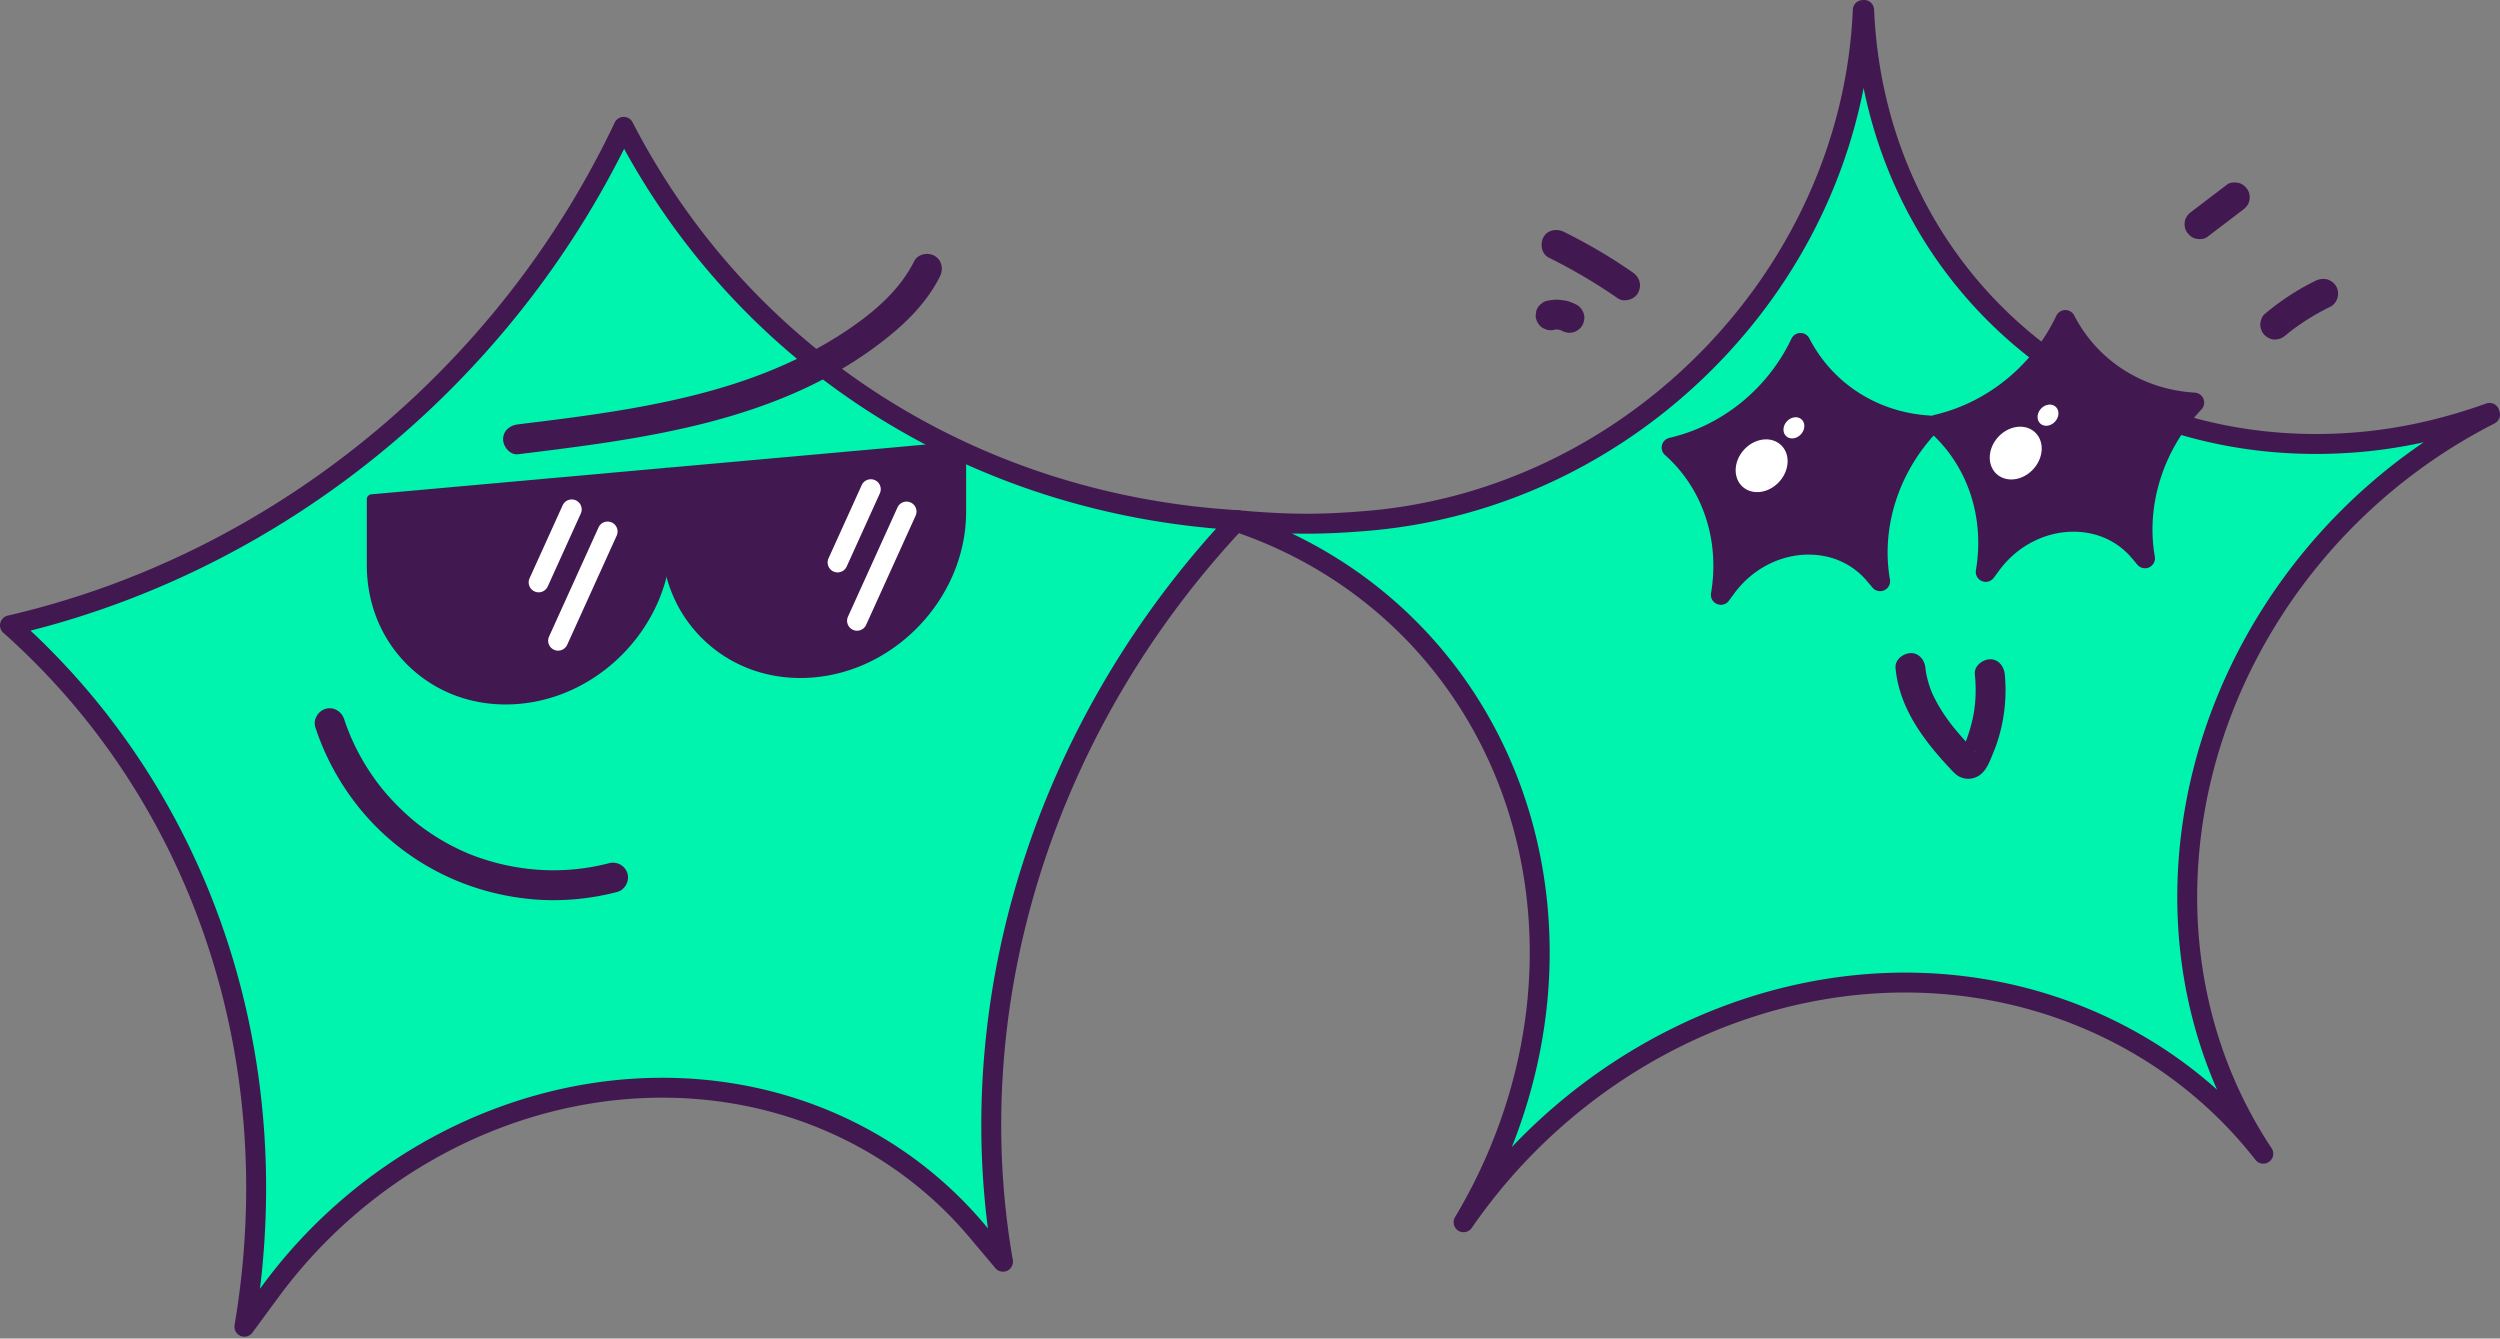 <svg xmlns="http://www.w3.org/2000/svg" width="480" height="257" fill="none"><rect width="100%" height="100%" fill="#808080" stroke="none"/><path fill="#00F4AE" d="M295.624 182.923c0 18.577-5.41 36.315-14.613 51.752 17.311-25.149 45.206-42.973 76.773-45.677 31.571-2.705 59.466 10.343 76.777 32.527-9.204-13.859-14.617-30.674-14.617-49.254 0-39.427 23.976-75.304 58.143-92.672-.034-.106-.061-.218-.095-.323-8.013 2.878-16.412 4.867-25.123 5.613-51.189 4.385-92.818-32.497-94.959-82.973-.045.003-.085 0-.133.003-.044.004-.085.014-.132.017-2.142 50.846-43.771 93.667-94.96 98.051-8.711.747-14.948.794-25.126-.115-.023.075-1.082 0-1.649.119.991.051 1.71.271 1.799.302 34.041 11.582 57.904 43.295 57.904 82.63h.011Z"/><path fill="#421851" d="M281.011 236.586a1.911 1.911 0 0 1-1.643-2.891c9.384-15.74 14.342-33.298 14.342-50.772 0-37.394-22.222-69.117-56.609-80.818 0 0-.526-.163-1.276-.203a1.915 1.915 0 0 1-.312-3.781c.502-.109 1.062-.115 1.514-.122h.156c.179-.037.366-.048.556-.03 9.56.851 15.818.882 24.79.115 50.178-4.3 91.122-46.567 93.212-96.229A1.917 1.917 0 0 1 357.479.03a.836.836 0 0 1 .132-.017c.044-.003.142-.006.2-.01.499-.024.988.143 1.364.472.394.346.628.835.652 1.357 1.015 23.908 11.087 45.44 28.36 60.637 17.396 15.302 40.309 22.584 64.522 20.514 8.108-.695 16.398-2.548 24.638-5.507a1.912 1.912 0 0 1 2.47 1.222c.024.074.044.148.065.227l.027.091a1.912 1.912 0 0 1-.957 2.287c-34.686 17.63-57.097 53.337-57.097 90.969 0 17.446 4.944 34.112 14.297 48.192a1.913 1.913 0 0 1-3.102 2.233c-17.511-22.442-45.589-34.329-75.107-31.798-29.598 2.535-57.772 19.303-75.361 44.857-.37.536-.967.828-1.578.828l.007.003Zm-32.979-134.158c30.39 14.507 49.506 45.066 49.506 80.495 0 12.625-2.485 25.283-7.269 37.313 17.945-18.896 42.144-30.984 67.355-33.145 25.503-2.193 49.991 5.956 68.055 22.133-5.025-11.457-7.642-24-7.642-36.95 0-34.563 18.197-67.556 47.307-87.354-4.123.9-8.233 1.53-12.302 1.877-25.262 2.161-49.19-5.454-67.376-21.451-14.389-12.658-24-29.508-27.852-48.454-3.81 19.57-13.431 37.937-27.871 52.828-18.023 18.587-41.846 30.016-67.081 32.178-5.501.468-10.008.652-14.827.533l-.003-.003Zm-12.051-3.621a1.847 1.847 0 0 0 0 .003v-.004Z"/><path fill="#00F4AE" d="M119.751 24.358c22.798 44.239 66.864 72.477 117.835 75.517-36.885 39.115-53.717 92.36-45.009 142.382l-4.988-5.925c-34.537-41.015-101.14-35.307-135.673 11.623l-4.988 6.78c8.708-51.515-8.124-101.875-45.01-134.668 50.976-11.775 95.041-47.564 117.836-95.71h-.003Z"/><path fill="#421851" d="M46.925 256.649a1.918 1.918 0 0 1-1.887-2.233c8.599-50.87-7.999-100.559-44.395-132.92a1.914 1.914 0 0 1 .838-3.295C51.9 106.554 95.466 71.169 118.02 23.537a1.92 1.92 0 0 1 1.697-1.096c.73-.007 1.398.39 1.734 1.035 22.489 43.641 65.948 71.482 116.251 74.482a1.905 1.905 0 0 1 1.663 1.205 1.916 1.916 0 0 1-.387 2.019c-36.481 38.687-53.123 91.301-44.517 140.742a1.915 1.915 0 0 1-1.076 2.064 1.909 1.909 0 0 1-2.27-.503l-4.992-5.925c-14.99-17.799-37.476-27.559-61.703-26.762-27.457.9-53.988 15.214-70.97 38.287l-4.988 6.78c-.37.502-.947.781-1.54.781l.003.003ZM5.861 121.079c33.75 31.607 49.906 78.134 44.056 126.367l.458-.625c17.67-24.013 45.304-38.907 73.926-39.844 25.401-.828 49.003 9.417 64.753 28.123l.621.739c-6.085-47.374 10.007-96.863 43.818-134.341-48.685-4.171-90.711-31.13-113.665-72.925-22.937 45.864-65.113 80.099-113.967 92.506ZM330.408 115.167a.912.912 0 0 1-.373-.078.954.954 0 0 1-.57-1.038c1.771-10.49-1.646-20.732-9.143-27.4a.955.955 0 0 1 .421-1.646c10.422-2.406 19.428-9.723 24.091-19.57a.958.958 0 0 1 .849-.547h.016c.357 0 .686.2.849.519 4.632 8.986 13.581 14.721 23.945 15.339a.953.953 0 0 1 .638 1.609c-7.541 7.995-10.982 18.864-9.203 29.072a.957.957 0 0 1-1.677.777l-1.048-1.245c-2.949-3.502-7.191-5.43-11.949-5.43-5.81 0-11.43 2.926-15.034 7.823l-1.048 1.421a.957.957 0 0 1-.771.391l.007.003Z"/><path fill="#421851" d="M345.696 65.841c4.785 9.288 14.039 15.217 24.739 15.855-7.744 8.213-11.277 19.391-9.451 29.894l-1.048-1.245c-3.268-3.882-7.907-5.773-12.679-5.773-5.813 0-11.823 2.8-15.804 8.213l-1.048 1.425c1.829-10.815-1.707-21.39-9.452-28.272 10.704-2.47 19.955-9.987 24.74-20.093m0-1.914h-.034a1.922 1.922 0 0 0-1.697 1.092c-4.537 9.587-13.303 16.707-23.44 19.049a1.913 1.913 0 0 0-.838 3.295c7.249 6.444 10.554 16.36 8.834 26.524a1.917 1.917 0 0 0 1.887 2.233c.593 0 1.17-.278 1.54-.78l1.049-1.426c3.424-4.652 8.755-7.432 14.263-7.432 4.47 0 8.454 1.809 11.216 5.091l1.049 1.245c.373.441.912.682 1.462.682a1.913 1.913 0 0 0 1.884-2.243c-1.724-9.913 1.622-20.474 8.955-28.252a1.914 1.914 0 0 0-1.276-3.224c-10.024-.597-18.678-6.138-23.154-14.82a1.91 1.91 0 0 0-1.7-1.034Z"/><path fill="#421851" d="M381.261 110.766a.912.912 0 0 1-.373-.078.955.955 0 0 1-.57-1.039c1.771-10.49-1.646-20.731-9.143-27.4a.955.955 0 0 1 .421-1.645c10.422-2.41 19.428-9.723 24.091-19.571a.958.958 0 0 1 .849-.547h.017c.356 0 .685.2.848.52 4.632 8.986 13.581 14.72 23.945 15.339a.956.956 0 0 1 .638 1.608c-7.541 7.995-10.982 18.865-9.203 29.073a.958.958 0 0 1-1.677.781l-1.048-1.246c-2.949-3.502-7.191-5.43-11.949-5.43-5.81 0-11.43 2.926-15.034 7.823l-1.048 1.421a.957.957 0 0 1-.771.391h.007Z"/><path fill="#421851" d="M396.553 61.443c4.785 9.288 14.039 15.217 24.739 15.855-7.744 8.213-11.277 19.391-9.451 29.894l-1.049-1.245c-3.268-3.882-7.907-5.773-12.678-5.773-5.814 0-11.824 2.8-15.804 8.213l-1.049 1.422c1.829-10.816-1.707-21.39-9.451-28.272 10.703-2.47 19.954-9.988 24.739-20.094m0-1.914h-.034a1.923 1.923 0 0 0-1.697 1.093c-4.54 9.587-13.302 16.707-23.439 19.048a1.915 1.915 0 0 0-.838 3.295c7.248 6.445 10.554 16.36 8.833 26.525a1.915 1.915 0 0 0 3.428 1.452l1.048-1.422c3.424-4.656 8.756-7.432 14.264-7.432 4.469 0 8.453 1.809 11.215 5.091l1.049 1.245a1.92 1.92 0 0 0 1.463.682 1.913 1.913 0 0 0 1.883-2.243c-1.724-9.913 1.622-20.474 8.956-28.252a1.914 1.914 0 0 0-1.276-3.224c-10.021-.597-18.679-6.138-23.155-14.82a1.91 1.91 0 0 0-1.7-1.034v-.004ZM71.379 95.861v12.573c0 15.624 12.665 27.152 28.289 25.751 15.624-1.402 28.289-15.207 28.289-30.831V90.781l-56.578 5.08Z"/><path fill="#421851" d="M97.085 135.257c-6.841 0-13.19-2.399-18.104-6.892-5.518-5.047-8.556-12.122-8.556-19.931V95.861c0-.496.377-.91.872-.954l56.578-5.08a.946.946 0 0 1 .73.248.966.966 0 0 1 .312.706v12.573c0 16.082-13.082 30.339-29.16 31.781-.897.081-1.79.122-2.672.122Zm-24.75-38.52v11.697c0 7.262 2.818 13.839 7.935 18.519 5.148 4.707 12.007 6.94 19.313 6.278C114.701 131.874 127 118.472 127 103.354V91.826l-54.668 4.91h.004Z"/><path fill="#421851" d="M127.957 90.78v12.574c0 15.624 12.664 27.152 28.289 25.751 15.624-1.402 28.288-15.207 28.288-30.831V85.7l-56.577 5.08Z"/><path fill="#421851" d="M153.663 130.174c-6.841 0-13.191-2.4-18.105-6.893-5.518-5.046-8.555-12.122-8.555-19.927V90.781c0-.496.377-.91.872-.954l56.578-5.08a.946.946 0 0 1 .73.248.966.966 0 0 1 .312.706v12.573c0 16.082-13.082 30.338-29.161 31.781-.896.081-1.788.122-2.671.122v-.003Zm-24.749-38.521v11.698c0 7.262 2.816 13.839 7.934 18.515 5.148 4.707 12.006 6.943 19.313 6.278 15.118-1.357 27.417-14.759 27.417-29.877V86.739l-54.668 4.91.004.004Z"/><path fill="#fff" d="M107.158 124.927c-.265 0-.533-.054-.787-.173a1.913 1.913 0 0 1-.954-2.532l9.502-20.958a1.912 1.912 0 1 1 3.485 1.578l-9.502 20.958a1.911 1.911 0 0 1-1.744 1.124v.003ZM103.421 113.728c-.264 0-.532-.054-.787-.173a1.913 1.913 0 0 1-.954-2.532l6.374-14.06a1.914 1.914 0 0 1 3.485 1.579l-6.373 14.059a1.913 1.913 0 0 1-1.745 1.124v.003ZM164.553 121.099a1.85 1.85 0 0 1-.787-.173 1.913 1.913 0 0 1-.954-2.532l9.502-20.959a1.912 1.912 0 1 1 3.486 1.578l-9.502 20.959a1.913 1.913 0 0 1-1.745 1.124v.003ZM160.817 109.903a1.915 1.915 0 0 1-1.741-2.701l6.373-14.06a1.915 1.915 0 0 1 2.532-.953 1.914 1.914 0 0 1 .953 2.532l-6.373 14.059a1.911 1.911 0 0 1-1.744 1.123ZM343.219 88.551c0 2.756-2.233 5.376-4.985 5.858-2.756.478-4.985-1.365-4.985-4.117s2.233-5.375 4.985-5.857c2.755-.478 4.985 1.364 4.985 4.116ZM346.429 81.795c0 1.103-.895 2.155-1.998 2.348-1.103.194-1.999-.546-1.999-1.65 0-1.102.896-2.154 1.999-2.347 1.103-.194 1.998.546 1.998 1.649ZM392.005 86.121c0 2.756-2.233 5.376-4.985 5.858-2.756.478-4.985-1.365-4.985-4.117s2.233-5.375 4.985-5.857c2.756-.479 4.985 1.364 4.985 4.116ZM395.216 79.365c0 1.103-.896 2.154-1.999 2.348-1.103.193-1.999-.546-1.999-1.65 0-1.102.896-2.154 1.999-2.348 1.103-.193 1.999.547 1.999 1.65Z"/><path fill="#421851" d="M99.468 87.214c23.585-2.885 48.667-6.024 68.394-20.484 5.033-3.689 9.787-8.015 12.614-13.676.692-1.384.37-3.108-1.028-3.926-1.273-.743-3.231-.363-3.927 1.028-2.209 4.429-5.823 8.03-9.678 10.965-4.341 3.305-9.098 6.06-14.043 8.358-10.116 4.704-21.2 7.364-32.202 9.22-6.682 1.127-13.408 1.955-20.13 2.776-1.538.187-2.871 1.185-2.871 2.872 0 1.404 1.32 3.057 2.87 2.87v-.003ZM313.481 52.3a103.817 103.817 0 0 0-13.208-7.784c-1.344-.665-3.166-.407-3.926 1.028-.686 1.297-.408 3.217 1.028 3.927a103.806 103.806 0 0 1 13.208 7.784c1.235.859 3.241.268 3.926-1.028.774-1.462.292-3.01-1.028-3.926ZM423.759 45.52l6.763-5.145c.621-.471 1.103-.933 1.321-1.713.19-.686.105-1.602-.289-2.213-.394-.614-.984-1.15-1.714-1.32-.699-.16-1.612-.166-2.212.288l-6.764 5.145c-.621.472-1.103.933-1.32 1.714-.19.685-.105 1.602.289 2.212.393.615.984 1.15 1.713 1.32.7.16 1.612.167 2.213-.288ZM302.767 58.548a9.386 9.386 0 0 0-1.534-.658c-.42-.14-.845-.2-1.282-.258-.438-.058-.866-.112-1.307-.091a9.667 9.667 0 0 0-1.68.23 2.189 2.189 0 0 0-.977.513c-.312.203-.56.471-.74.804-.21.33-.322.685-.339 1.066-.085.38-.068.763.051 1.143.224.696.655 1.364 1.32 1.714l.685.288a2.913 2.913 0 0 0 1.527 0c.16-.037.323-.068.486-.088l-.764.102a5.317 5.317 0 0 1 1.354.003l-.763-.101c.451.064.885.183 1.306.36l-.685-.29c.152.065.298.14.444.218.669.363 1.47.492 2.213.288.373-.088.699-.26.977-.512.312-.204.56-.472.74-.804.353-.665.529-1.473.288-2.213-.227-.699-.655-1.354-1.32-1.714ZM438.874 64.352c.462-.387.93-.764 1.405-1.13l-.58.447a44.523 44.523 0 0 1 7.795-4.808c.617-.299 1.143-1.073 1.32-1.714.19-.685.105-1.602-.289-2.213-.895-1.391-2.477-1.73-3.926-1.028-3.526 1.704-6.78 3.876-9.78 6.387-.533.448-.842 1.357-.842 2.03 0 .702.312 1.543.842 2.029.546.502 1.266.875 2.029.841.798-.037 1.415-.329 2.029-.841h-.003ZM363.944 128.269c.583 6.211 3.726 11.43 7.656 16.127a76.061 76.061 0 0 0 2.847 3.193c.536.574 1.076 1.191 1.792 1.544a3.74 3.74 0 0 0 3.536-.102c1.588-.892 2.25-2.86 2.908-4.438a29.802 29.802 0 0 0 1.432-4.334c.866-3.519 1.157-7.198.801-10.805-.149-1.49-1.215-2.942-2.871-2.871-1.429.064-3.027 1.269-2.871 2.871.282 2.85.177 5.637-.343 8.165a29.757 29.757 0 0 1-1.147 4.079 16.876 16.876 0 0 1-.638 1.578c-.132.285-.329.58-.424.882-.17.272-.159.289.037.051a2.863 2.863 0 0 1 1.029-.421c.482.129.967.262 1.449.391.186.088.23.254-.007.013-.177-.176-.346-.366-.519-.55-.279-.295-.553-.593-.828-.892a72.46 72.46 0 0 1-1.728-1.945c-1.225-1.435-1.931-2.331-2.966-3.912a28.933 28.933 0 0 1-1.856-3.258c-.085-.18-.17-.36-.251-.54-.39-.858.081.231-.115-.271a19.79 19.79 0 0 1-.781-2.386 17.35 17.35 0 0 1-.258-1.157c0 .017-.129-.757-.091-.502.037.254-.055-.53-.051-.513-.14-1.49-1.219-2.942-2.871-2.871-1.436.065-3.021 1.269-2.871 2.871v.003ZM60.54 139.625c2.813 8.548 7.995 16.319 14.928 22.082 7.517 6.247 16.65 9.977 26.375 10.917 5.559.536 11.226.047 16.632-1.361 1.5-.39 2.41-2.05 2.006-3.529-.418-1.517-2.026-2.396-3.53-2.006-8.602 2.243-17.69 1.7-26.083-1.473-1.91-.723-3.8-1.639-5.64-2.694a41.884 41.884 0 0 1-2.44-1.51 58.318 58.318 0 0 1-1.313-.907c-.173-.125-.346-.247-.516-.376.048.034-.743-.567-.434-.326-3.092-2.399-6.153-5.549-8.277-8.46-2.736-3.747-4.789-7.704-6.166-11.891-.486-1.473-1.982-2.43-3.53-2.006-1.442.397-2.49 2.053-2.005 3.529l-.007.011Z"/></svg>
